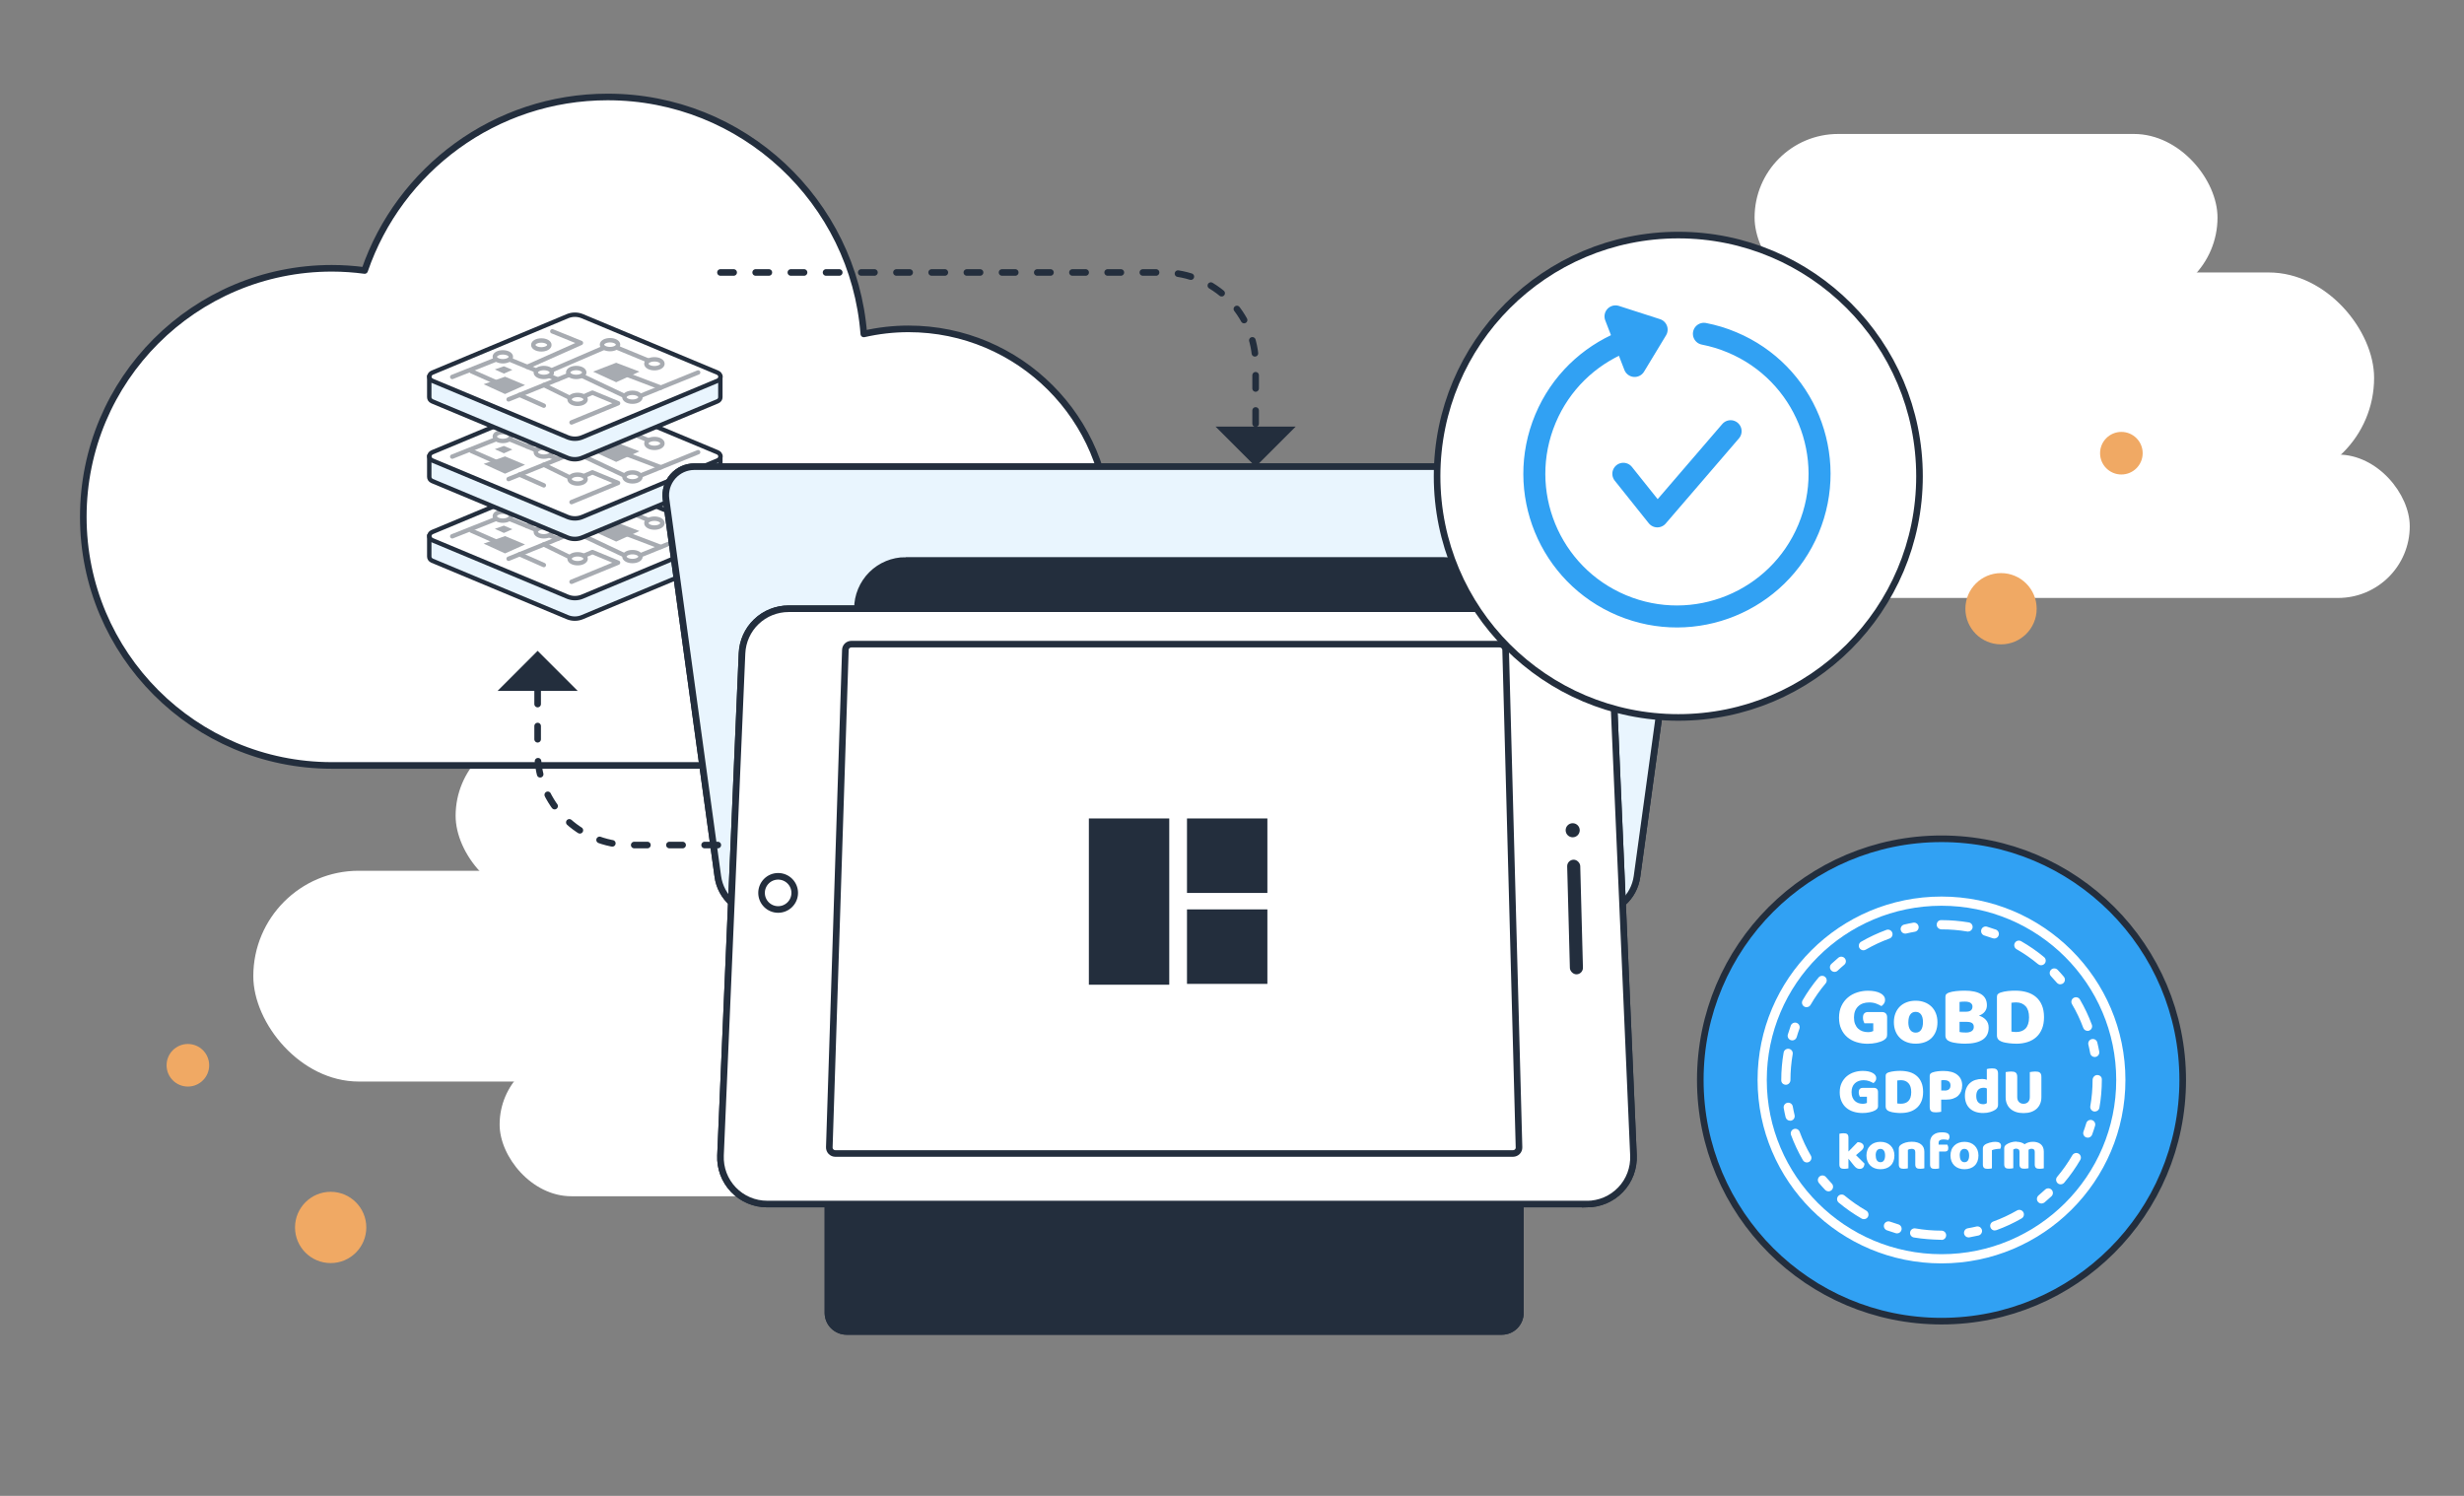<?xml version="1.0" encoding="UTF-8"?><svg id="Layer_1" xmlns="http://www.w3.org/2000/svg" viewBox="0 0 560 340"><rect x="0" y="0" width="560" height="340" fill="#808080" stroke="none"/><defs><style>.cls-1{fill:rgba(35,46,61,.6);}.cls-1,.cls-2,.cls-3,.cls-4,.cls-5,.cls-6,.cls-7,.cls-8,.cls-9,.cls-10{stroke-miterlimit:10;}.cls-1,.cls-2,.cls-3,.cls-4,.cls-6,.cls-7,.cls-8,.cls-9,.cls-11,.cls-10,.cls-12,.cls-13,.cls-14{stroke:#232e3d;}.cls-1,.cls-2,.cls-3,.cls-7,.cls-8,.cls-9,.cls-11,.cls-10,.cls-12,.cls-13,.cls-14{stroke-width:1.5px;}.cls-15,.cls-16,.cls-17,.cls-18,.cls-11,.cls-12,.cls-14{stroke-linecap:round;stroke-linejoin:round;}.cls-15,.cls-16,.cls-5{stroke:#a7abb1;}.cls-15,.cls-19,.cls-4,.cls-5,.cls-7,.cls-10,.cls-12{fill:#fff;}.cls-16,.cls-18,.cls-13,.cls-14{fill:none;}.cls-17,.cls-18{stroke:#31a1f3;stroke-width:5px;}.cls-17,.cls-11{fill:#31a1f3;}.cls-2{fill:rgba(255,255,255,.3);}.cls-2,.cls-3,.cls-20,.cls-10{fill-rule:evenodd;}.cls-3{fill:rgba(233,245,254,.3);}.cls-21{fill:#f0a964;}.cls-22{fill:#a7abb1;}.cls-23,.cls-20,.cls-9{fill:#232e3d;}.cls-6,.cls-8{fill:#e9f5fe;}.cls-14{stroke-dasharray:0 0 3 5;}</style></defs><g><rect class="cls-19" x="352.78" y="61.93" width="186.79" height="47.91" rx="23.95" ry="23.95"/><rect class="cls-19" x="408.76" y="103.32" width="138.91" height="32.59" rx="16.29" ry="16.29"/><rect class="cls-19" x="398.77" y="30.45" width="105.21" height="37.99" rx="19" ry="19"/></g><g><rect class="cls-19" x="57.57" y="197.92" width="186.79" height="47.91" rx="23.95" ry="23.95"/><rect class="cls-19" x="113.55" y="239.31" width="138.91" height="32.59" rx="16.29" ry="16.29"/><rect class="cls-19" x="103.55" y="166.44" width="105.21" height="37.99" rx="19" ry="19"/></g><circle class="cls-21" cx="454.78" cy="138.36" r="8.1"/><circle class="cls-21" cx="75.15" cy="278.99" r="8.1"/><circle class="cls-21" cx="482.13" cy="103.01" r="4.84"/><circle class="cls-21" cx="42.7" cy="242.13" r="4.84"/><path class="cls-12" d="M206.48,74.75c-3.5,0-6.89,.41-10.16,1.15-2.32-30.13-27.49-53.86-58.21-53.86-25.61,0-47.36,16.5-55.24,39.44-2.44-.32-4.92-.5-7.44-.5-31.21,0-56.5,25.3-56.5,56.5s25.3,56.5,56.5,56.5h126.52c34.64,0,50.11-32.14,50.11-53.65,0-25.17-20.41-45.58-45.58-45.58Z"/><g><g><g><path class="cls-6" d="M157.93,119.6l-25.61-6.86c-1.06-.44-2.28-.44-3.34,0l-25.61,6.86-5.81,2.25v4.66h0c0,.37,.22,.74,.66,.93l30.75,12.84c1.06,.44,2.28,.44,3.34,0l30.75-12.84c.44-.18,.66-.56,.66-.93h0v-4.66l-5.81-2.25Z"/><path class="cls-4" d="M163.08,122.78l-30.75,12.84c-1.06,.44-2.28,.44-3.34,0l-30.75-12.84c-.88-.37-.88-1.49,0-1.85l30.75-12.84c1.06-.44,2.28-.44,3.34,0l30.75,12.84c.88,.37,.88,1.49,0,1.85Z"/></g><polyline class="cls-16" points="115.59 127 130.66 120.89 143.59 127 158.67 120.89"/><polygon class="cls-22" points="134.8 120.7 140.04 118.68 145.33 120.7 140.04 123.1 134.8 120.7"/><polygon class="cls-22" points="109.92 123.56 114.78 121.85 119.33 123.75 114.78 125.79 109.92 123.56"/><polygon class="cls-22" points="112.46 120.2 114.52 119.47 116.45 120.28 114.52 121.14 112.46 120.2"/><polyline class="cls-16" points="123.6 123.75 130.66 127.2 134.64 125.48 140.47 127.89 129.89 132.24"/><ellipse class="cls-5" cx="131.27" cy="127" rx="1.83" ry="1.01"/><ellipse class="cls-5" cx="130.96" cy="120.89" rx="1.83" ry="1.01"/><ellipse class="cls-5" cx="143.74" cy="126.51" rx="1.83" ry="1.01"/><polyline class="cls-16" points="102.78 121.9 114.29 117.33 126.78 122.46"/><ellipse class="cls-5" cx="114.28" cy="117.33" rx="1.83" ry="1.01"/><polyline class="cls-15" points="119.82 119.6 132.03 114.16 125.53 111.54"/><polyline class="cls-16" points="123.6 121.16 138.74 114.63 148.55 118.68"/><ellipse class="cls-5" cx="123.6" cy="120.89" rx="1.83" ry="1.01"/><ellipse class="cls-5" cx="123.03" cy="114.63" rx="1.83" ry="1.01"/><ellipse class="cls-5" cx="138.64" cy="114.56" rx="1.83" ry="1.01"/><line class="cls-15" x1="123.6" y1="128.43" x2="118.08" y2="125.99"/><line class="cls-15" x1="112.68" y1="123.07" x2="107.16" y2="120.63"/><line class="cls-15" x1="150.19" y1="124.32" x2="141.12" y2="120.89"/><ellipse class="cls-5" cx="148.73" cy="118.9" rx="1.83" ry="1.01"/></g><g><g><path class="cls-6" d="M157.93,101.49l-25.61-6.86c-1.06-.44-2.28-.44-3.34,0l-25.61,6.86-5.81,2.25v4.66h0c0,.37,.22,.74,.66,.93l30.75,12.84c1.06,.44,2.28,.44,3.34,0l30.75-12.84c.44-.18,.66-.56,.66-.93h0v-4.66l-5.81-2.25Z"/><path class="cls-4" d="M163.08,104.66l-30.75,12.84c-1.06,.44-2.28,.44-3.34,0l-30.75-12.84c-.88-.37-.88-1.49,0-1.85l30.75-12.84c1.06-.44,2.28-.44,3.34,0l30.75,12.84c.88,.37,.88,1.49,0,1.85Z"/></g><polyline class="cls-16" points="115.59 108.89 130.66 102.78 143.59 108.89 158.67 102.78"/><polygon class="cls-22" points="134.8 102.58 140.04 100.56 145.33 102.58 140.04 104.99 134.8 102.58"/><polygon class="cls-22" points="109.92 105.44 114.78 103.74 119.33 105.64 114.78 107.67 109.92 105.44"/><polygon class="cls-22" points="112.46 102.09 114.52 101.36 116.45 102.17 114.52 103.03 112.46 102.09"/><polyline class="cls-16" points="123.6 105.64 130.66 109.09 134.64 107.36 140.47 109.77 129.89 114.13"/><ellipse class="cls-5" cx="131.27" cy="108.89" rx="1.83" ry="1.01"/><ellipse class="cls-5" cx="130.96" cy="102.78" rx="1.83" ry="1.01"/><ellipse class="cls-5" cx="143.74" cy="108.4" rx="1.83" ry="1.01"/><polyline class="cls-16" points="102.78 103.79 114.29 99.22 126.78 104.35"/><ellipse class="cls-5" cx="114.28" cy="99.22" rx="1.83" ry="1.01"/><polyline class="cls-15" points="119.82 101.49 132.03 96.05 125.53 93.43"/><polyline class="cls-16" points="123.6 103.04 138.74 96.51 148.55 100.56"/><ellipse class="cls-5" cx="123.6" cy="102.78" rx="1.83" ry="1.01"/><ellipse class="cls-5" cx="123.03" cy="96.51" rx="1.83" ry="1.01"/><ellipse class="cls-5" cx="138.64" cy="96.45" rx="1.83" ry="1.01"/><line class="cls-15" x1="123.6" y1="110.32" x2="118.08" y2="107.88"/><line class="cls-15" x1="112.68" y1="104.96" x2="107.16" y2="102.52"/><line class="cls-15" x1="150.19" y1="106.21" x2="141.12" y2="102.78"/><ellipse class="cls-5" cx="148.73" cy="100.79" rx="1.83" ry="1.01"/></g><g><g><path class="cls-6" d="M157.93,83.38l-25.61-6.86c-1.06-.44-2.28-.44-3.34,0l-25.61,6.86-5.81,2.25v4.66h0c0,.37,.22,.74,.66,.93l30.75,12.84c1.06,.44,2.28,.44,3.34,0l30.75-12.84c.44-.18,.66-.56,.66-.93h0v-4.66l-5.81-2.25Z"/><path class="cls-4" d="M163.08,86.55l-30.75,12.84c-1.06,.44-2.28,.44-3.34,0l-30.75-12.84c-.88-.37-.88-1.49,0-1.85l30.75-12.84c1.06-.44,2.28-.44,3.34,0l30.75,12.84c.88,.37,.88,1.49,0,1.85Z"/></g><polyline class="cls-16" points="115.59 90.78 130.66 84.66 143.59 90.78 158.67 84.66"/><polygon class="cls-22" points="134.8 84.47 140.04 82.45 145.33 84.47 140.04 86.88 134.8 84.47"/><polygon class="cls-22" points="109.92 87.33 114.78 85.62 119.33 87.52 114.78 89.56 109.92 87.33"/><polygon class="cls-22" points="112.46 83.97 114.52 83.25 116.45 84.06 114.52 84.92 112.46 83.97"/><polyline class="cls-16" points="123.6 87.52 130.66 90.98 134.64 89.25 140.47 91.66 129.89 96.02"/><ellipse class="cls-5" cx="131.27" cy="90.78" rx="1.83" ry="1.01"/><ellipse class="cls-5" cx="130.96" cy="84.66" rx="1.83" ry="1.01"/><ellipse class="cls-5" cx="143.74" cy="90.29" rx="1.83" ry="1.01"/><polyline class="cls-16" points="102.78 85.68 114.29 81.1 126.78 86.24"/><ellipse class="cls-5" cx="114.28" cy="81.1" rx="1.83" ry="1.01"/><polyline class="cls-15" points="119.82 83.38 132.03 77.94 125.53 75.31"/><polyline class="cls-16" points="123.6 84.93 138.74 78.4 148.55 82.45"/><ellipse class="cls-5" cx="123.6" cy="84.66" rx="1.83" ry="1.01"/><ellipse class="cls-5" cx="123.03" cy="78.4" rx="1.83" ry="1.01"/><ellipse class="cls-5" cx="138.64" cy="78.34" rx="1.83" ry="1.01"/><line class="cls-15" x1="123.6" y1="92.21" x2="118.08" y2="89.76"/><line class="cls-15" x1="112.68" y1="86.85" x2="107.16" y2="84.4"/><line class="cls-15" x1="150.19" y1="88.1" x2="141.12" y2="84.66"/><ellipse class="cls-5" cx="148.73" cy="82.68" rx="1.83" ry="1.01"/></g></g><g><g><path class="cls-1" d="M188.17,273.67h157.38v24.72c0,1.12-.45,2.2-1.24,3s-1.87,1.24-3,1.24H192.41c-1.12,0-2.2-.45-3-1.24s-1.24-1.87-1.24-3v-24.72Z"/><path class="cls-9" d="M188.17,273.67h157.38v24.72c0,1.12-.45,2.2-1.24,3s-1.87,1.24-3,1.24H192.41c-1.12,0-2.2-.45-3-1.24s-1.24-1.87-1.24-3v-24.72Z"/></g><g><path class="cls-3" d="M166.39,205.25c-1.78-1.56-2.94-3.71-3.25-6.05l-11.77-85.74c-.13-.92-.05-1.86,.21-2.75,.27-.89,.72-1.71,1.33-2.41,.61-.7,1.36-1.26,2.21-1.65,.85-.38,1.76-.58,2.69-.58h219.57c.93,0,1.85,.2,2.69,.58,.85,.38,1.6,.95,2.21,1.65,.61,.7,1.07,1.52,1.33,2.41,.27,.89,.34,1.83,.21,2.75l-11.77,85.74c-.32,2.34-1.47,4.5-3.26,6.05"/><path class="cls-8" d="M166.39,205.25c-1.78-1.56-2.94-3.71-3.25-6.05l-11.77-85.74c-.13-.92-.05-1.86,.21-2.75,.27-.89,.72-1.71,1.33-2.41,.61-.7,1.36-1.26,2.21-1.65,.85-.38,1.76-.58,2.69-.58h219.57c.93,0,1.85,.2,2.69,.58,.85,.38,1.6,.95,2.21,1.65,.61,.7,1.07,1.52,1.33,2.41,.27,.89,.34,1.83,.21,2.75l-11.77,85.74c-.32,2.34-1.47,4.5-3.26,6.05"/></g><path class="cls-9" d="M205.84,127.39h122.35c2.91,0,5.7,1.16,7.76,3.21,2.06,2.06,3.21,4.85,3.21,7.76H194.87c0-2.91,1.16-5.7,3.21-7.76,2.06-2.06,4.85-3.21,7.76-3.21Z"/><g><path class="cls-2" d="M360.68,273.67H174.34c-1.43,0-2.85-.29-4.16-.85-1.32-.56-2.5-1.38-3.49-2.41-.99-1.03-1.76-2.25-2.27-3.59-.5-1.34-.73-2.76-.67-4.19l4.89-114.13c.12-2.73,1.28-5.31,3.26-7.2,1.97-1.89,4.6-2.94,7.34-2.94h176.47c2.73,0,5.36,1.05,7.33,2.94,1.97,1.89,3.14,4.47,3.26,7.2l4.94,114.13c.06,1.43-.17,2.85-.67,4.19-.5,1.34-1.27,2.56-2.26,3.59-.99,1.03-2.17,1.86-3.49,2.42-1.31,.56-2.73,.85-4.15,.86Z"/><path class="cls-7" d="M360.68,273.67H174.34c-1.43,0-2.85-.29-4.16-.85-1.32-.56-2.5-1.38-3.49-2.41-.99-1.03-1.76-2.25-2.27-3.59-.5-1.34-.73-2.76-.67-4.19l4.89-114.13c.12-2.73,1.28-5.31,3.26-7.2,1.97-1.89,4.6-2.94,7.34-2.94h176.47c2.73,0,5.36,1.05,7.33,2.94,1.97,1.89,3.14,4.47,3.26,7.2l4.94,114.13c.06,1.43-.17,2.85-.67,4.19-.5,1.34-1.27,2.56-2.26,3.59-.99,1.03-2.17,1.86-3.49,2.42-1.31,.56-2.73,.85-4.15,.86Z"/></g><path class="cls-10" d="M340.84,146.41H193.49c-.35,0-.69,.14-.95,.38-.25,.25-.4,.58-.41,.93l-3.65,113.05c0,.18,.02,.36,.09,.53,.07,.17,.16,.33,.29,.46,.13,.13,.28,.24,.45,.31,.17,.07,.35,.11,.53,.11h154.03c.18,0,.36-.04,.53-.11,.17-.07,.32-.17,.45-.3s.23-.29,.29-.45,.1-.35,.09-.53l-3.04-113.08c-.02-.35-.17-.68-.42-.92-.25-.24-.59-.38-.94-.38Z"/><circle class="cls-13" cx="176.85" cy="202.95" r="3.77"/><path class="cls-20" d="M247.47,223.82h18.27v-37.79h-18.27v37.79Z"/><path class="cls-20" d="M269.77,202.96h18.27v-16.93h-18.27v16.93Z"/><path class="cls-20" d="M269.77,223.63h18.27v-16.93h-18.27v16.93Z"/><circle class="cls-23" cx="357.43" cy="188.71" r="1.6"/><rect class="cls-23" x="356.47" y="195.42" width="2.97" height="26.06" rx="1.48" ry="1.48" transform="translate(-5.39 9.55) rotate(-1.52)"/></g><circle class="cls-12" cx="381.43" cy="108.25" r="54.82"/><circle class="cls-11" cx="441.25" cy="245.47" r="54.82"/><g><path class="cls-18" d="M387.25,75.87c2.16,.42,4.31,1.06,6.41,1.95,16.5,6.92,24.27,25.91,17.35,42.42-6.92,16.5-25.91,24.27-42.42,17.35-16.5-6.92-24.27-25.91-17.35-42.42,3.44-8.2,9.86-14.24,17.48-17.4"/><polyline class="cls-18" points="368.94 107.69 376.67 117.37 393.32 98.01"/><polygon class="cls-17" points="371.51 83.18 376.51 74.92 367.16 71.91 371.51 83.18"/></g><g id="Layer_1-2"><g><path class="cls-19" d="M441.28,281.8s-.1,0-.13,0c-2.02-.05-4.13-.18-6.18-.53-.57-.1-.95-.64-.85-1.21,.1-.57,.64-.95,1.21-.85,1.94,.34,3.93,.51,5.92,.51,.58,0,1.06,.47,1.06,1.05s-.45,1.05-1.03,1.05Zm6.13-.54c-.5,0-.94-.36-1.03-.87-.1-.57,.28-1.11,.85-1.21,.66-.11,1.31-.25,1.95-.4,.56-.13,1.12,.22,1.26,.78,.13,.56-.22,1.12-.78,1.26-.68,.16-1.37,.3-2.07,.42-.06,.01-.12,.02-.18,.02Zm-16.26-.92c-.1,0-.2-.01-.3-.04-.68-.2-1.35-.42-2.01-.66-.54-.2-.82-.8-.63-1.34,.2-.54,.8-.82,1.34-.63,.62,.22,1.25,.43,1.89,.62,.55,.16,.87,.74,.71,1.3-.13,.45-.55,.75-1,.75Zm22.21-.66c-.43,0-.83-.26-.98-.69-.2-.54,.08-1.14,.62-1.34,1.87-.68,3.69-1.53,5.41-2.52,.5-.29,1.14-.12,1.43,.38,.29,.5,.12,1.14-.38,1.43-1.83,1.06-3.76,1.95-5.74,2.67-.12,.04-.24,.06-.36,.06Zm-29.75-2.57c-.18,0-.36-.04-.52-.14-1.83-1.05-3.58-2.27-5.2-3.62-.44-.37-.5-1.03-.13-1.47,.37-.44,1.03-.5,1.47-.13,1.53,1.27,3.18,2.42,4.9,3.41,.5,.29,.67,.93,.39,1.43-.19,.34-.55,.52-.91,.52Zm40.37-3.56c-.3,0-.6-.13-.8-.37-.37-.44-.31-1.1,.13-1.47,.51-.43,1.01-.87,1.49-1.32,.42-.4,1.08-.38,1.48,.04,.4,.42,.38,1.08-.04,1.48-.51,.48-1.04,.95-1.58,1.4-.2,.16-.43,.24-.67,.24Zm-48.41-2.77c-.28,0-.55-.11-.76-.32-.49-.51-.96-1.04-1.41-1.57-.37-.44-.32-1.1,.12-1.47,.44-.37,1.1-.32,1.47,.12,.43,.51,.87,1,1.33,1.48,.4,.42,.38,1.08-.04,1.48-.2,.19-.46,.29-.72,.29Zm52.77-1.58c-.24,0-.48-.08-.67-.25-.44-.37-.5-1.03-.13-1.47,1.28-1.52,2.44-3.17,3.44-4.89,.29-.5,.93-.67,1.43-.38,.5,.29,.67,.93,.38,1.43-1.06,1.82-2.29,3.57-3.65,5.18-.21,.24-.5,.37-.8,.37Zm-57.69-4.98c-.36,0-.71-.19-.9-.52-1.06-1.83-1.97-3.75-2.7-5.73-.2-.54,.08-1.14,.62-1.34,.54-.2,1.14,.08,1.34,.62,.68,1.86,1.54,3.68,2.54,5.4,.29,.5,.12,1.14-.38,1.43-.17,.1-.35,.14-.53,.14Zm63.85-5.63c-.12,0-.24-.02-.36-.06-.54-.2-.82-.8-.62-1.34,.23-.62,.44-1.26,.63-1.9,.17-.55,.74-.87,1.3-.7,.55,.17,.87,.75,.7,1.3-.2,.68-.43,1.35-.67,2.01-.15,.42-.56,.69-.98,.69Zm-67.66-3.86c-.47,0-.9-.32-1.02-.8-.16-.68-.31-1.37-.43-2.07-.1-.57,.28-1.11,.85-1.21,.58-.1,1.11,.28,1.21,.85,.12,.66,.25,1.31,.41,1.95,.13,.56-.21,1.13-.77,1.26-.08,.02-.16,.03-.24,.03Zm69.26-2.08c-.06,0-.12,0-.18-.02-.57-.1-.95-.64-.85-1.21,.34-1.95,.52-3.95,.52-5.95,0-.58,.47-1.12,1.05-1.12s1.05,.39,1.05,.97v.15c0,2.12-.18,4.24-.55,6.31-.09,.51-.53,.86-1.03,.86Zm-70.22-6.09c-.58,0-1.05-.43-1.05-1.01v-.07c0-2.09,.18-4.19,.54-6.24,.1-.57,.65-.95,1.21-.85,.57,.1,.95,.64,.85,1.21-.33,1.93-.51,3.91-.51,5.88,0,.58-.47,1.08-1.04,1.08Zm70.19-6.31c-.5,0-.94-.35-1.03-.86-.12-.66-.25-1.31-.41-1.95-.14-.56,.21-1.13,.77-1.26,.56-.14,1.13,.21,1.26,.77,.17,.68,.31,1.37,.44,2.07,.1,.57-.28,1.11-.84,1.21-.06,.01-.12,.02-.19,.02Zm-68.74-3.78c-.1,0-.2-.01-.3-.04-.55-.17-.87-.75-.7-1.3,.2-.68,.42-1.35,.66-2.01,.2-.54,.8-.82,1.34-.63,.54,.2,.82,.8,.63,1.34-.23,.62-.43,1.26-.62,1.9-.14,.45-.55,.75-1,.75Zm67.12-2.16c-.42,0-.82-.26-.98-.68-.69-1.86-1.55-3.68-2.56-5.39-.29-.5-.13-1.14,.37-1.43,.5-.29,1.14-.13,1.43,.37,1.07,1.82,1.98,3.75,2.71,5.73,.2,.54-.08,1.14-.62,1.34-.12,.05-.24,.07-.36,.07Zm-63.87-5.38c-.18,0-.36-.04-.52-.14-.5-.29-.67-.93-.38-1.43,1.05-1.82,2.28-3.57,3.64-5.19,.37-.44,1.03-.5,1.47-.13,.44,.37,.5,1.03,.13,1.47-1.28,1.53-2.44,3.17-3.43,4.89-.19,.34-.54,.52-.91,.52Zm57.68-5.2c-.3,0-.59-.13-.8-.37-.43-.51-.87-1-1.33-1.48-.4-.42-.38-1.08,.03-1.48,.42-.4,1.08-.38,1.48,.03,.49,.51,.96,1.03,1.41,1.57,.37,.44,.32,1.1-.12,1.47-.2,.17-.44,.25-.68,.25Zm-51.32-2.83c-.28,0-.56-.11-.76-.33-.4-.42-.38-1.08,.04-1.48,.51-.48,1.04-.95,1.58-1.4,.44-.37,1.1-.31,1.47,.13,.37,.44,.32,1.1-.13,1.47-.51,.43-1.01,.87-1.49,1.33-.2,.19-.46,.28-.72,.28Zm46.95-1.5c-.23,0-.47-.08-.67-.24-1.53-1.27-3.18-2.42-4.91-3.41-.5-.29-.68-.92-.39-1.43s.92-.68,1.43-.39c1.83,1.05,3.59,2.26,5.21,3.61,.44,.37,.51,1.03,.14,1.47-.21,.25-.51,.38-.81,.38Zm-40.38-3.4c-.36,0-.71-.19-.91-.52-.29-.5-.12-1.14,.38-1.43,1.83-1.06,3.76-1.96,5.74-2.69,.54-.2,1.14,.08,1.34,.62,.2,.54-.08,1.14-.62,1.34-1.87,.68-3.68,1.53-5.41,2.53-.17,.1-.35,.14-.52,.14Zm29.73-2.68c-.12,0-.24-.02-.35-.06-.62-.22-1.25-.43-1.89-.62-.55-.16-.87-.74-.71-1.3,.16-.55,.74-.88,1.3-.71,.68,.2,1.35,.42,2.01,.66,.54,.2,.82,.8,.63,1.34-.15,.43-.56,.69-.98,.69Zm-20.23-1.11c-.47,0-.9-.32-1.02-.8-.13-.56,.21-1.13,.77-1.26,.68-.16,1.38-.31,2.07-.43,.56-.1,1.11,.28,1.21,.85s-.28,1.11-.85,1.21c-.66,.11-1.31,.25-1.95,.4-.08,.02-.16,.03-.24,.03Zm14.28-.46c-.06,0-.12,0-.18-.02-1.92-.33-3.89-.49-5.85-.49-.58,0-1.1-.47-1.1-1.05s.41-1.05,.99-1.05h.11c2.08,0,4.16,.18,6.2,.52,.57,.1,.95,.64,.85,1.21-.09,.51-.53,.87-1.03,.87Z"/><path class="cls-19" d="M441.25,205.87c21.9,0,39.71,17.76,39.71,39.6s-17.81,39.6-39.71,39.6-39.71-17.76-39.71-39.6,17.81-39.6,39.71-39.6m0-2.09c-23.09,0-41.8,18.66-41.8,41.69s18.72,41.69,41.8,41.69,41.8-18.66,41.8-41.69-18.72-41.69-41.8-41.69h0Z"/><g><g><path class="cls-19" d="M428.9,235.06c0,.39-.07,.68-.21,.87-.14,.19-.36,.37-.66,.55-.18,.1-.4,.2-.66,.29-.26,.09-.55,.18-.87,.25-.31,.07-.65,.12-.99,.16s-.69,.06-1.03,.06c-.91,0-1.76-.12-2.55-.37-.79-.24-1.48-.62-2.07-1.11-.59-.5-1.05-1.11-1.39-1.86-.34-.74-.51-1.6-.51-2.58,0-1.03,.19-1.93,.56-2.7,.37-.77,.86-1.4,1.47-1.91,.61-.51,1.31-.89,2.1-1.14,.79-.25,1.6-.38,2.43-.38,1.2,0,2.15,.19,2.85,.57s1.05,.88,1.05,1.5c0,.33-.08,.61-.25,.85-.16,.24-.35,.43-.57,.57-.32-.19-.71-.37-1.18-.56-.47-.18-1.01-.27-1.6-.27-1.06,0-1.9,.3-2.52,.9s-.94,1.44-.94,2.51c0,.58,.08,1.08,.25,1.5,.17,.42,.4,.77,.69,1.04,.29,.27,.62,.47,1,.6s.78,.2,1.21,.2c.28,0,.52-.02,.74-.08,.21-.05,.38-.11,.49-.17v-1.77h-2.02c-.08-.14-.15-.32-.22-.55-.07-.23-.1-.47-.1-.72,0-.45,.1-.78,.31-.98,.21-.2,.48-.3,.8-.3h3.19c.38,0,.67,.1,.88,.31s.31,.5,.31,.88v3.85h0Z"/><path class="cls-19" d="M440.33,232.34c0,.78-.12,1.47-.36,2.08-.24,.61-.58,1.12-1.01,1.54-.43,.41-.95,.73-1.56,.94-.6,.21-1.28,.32-2.02,.32s-1.42-.11-2.02-.34c-.61-.23-1.12-.55-1.56-.97-.43-.42-.77-.93-1.01-1.54-.24-.6-.36-1.28-.36-2.04s.12-1.41,.36-2.02,.58-1.12,1.01-1.54c.43-.42,.95-.74,1.56-.97,.61-.23,1.28-.34,2.02-.34s1.42,.12,2.02,.35c.61,.23,1.12,.56,1.56,.98,.43,.42,.77,.93,1.01,1.54,.24,.6,.36,1.27,.36,2Zm-6.62,0c0,.77,.15,1.35,.44,1.76,.3,.41,.71,.61,1.24,.61s.94-.21,1.22-.62c.28-.41,.43-1,.43-1.75s-.14-1.34-.43-1.74c-.29-.41-.7-.61-1.23-.61s-.94,.2-1.23,.61c-.29,.41-.43,.99-.43,1.74Z"/><path class="cls-19" d="M446.59,237.22c-.21,0-.47,0-.76-.02-.29-.01-.59-.04-.9-.08-.31-.04-.61-.08-.92-.14-.3-.06-.58-.14-.83-.24-.69-.26-1.04-.72-1.04-1.38v-8.8c0-.26,.07-.47,.22-.61,.14-.14,.34-.26,.6-.35,.43-.15,.96-.26,1.61-.33,.64-.07,1.3-.1,1.98-.1,1.61,0,2.85,.27,3.72,.81,.87,.54,1.3,1.38,1.3,2.51,0,.57-.16,1.05-.49,1.46-.33,.41-.77,.71-1.32,.9,.63,.18,1.16,.5,1.58,.96,.42,.47,.63,1.05,.63,1.75,0,1.24-.46,2.16-1.39,2.76-.93,.6-2.26,.9-4,.9Zm-1.23-7.26h1.38c.54,0,.94-.1,1.18-.3,.25-.2,.37-.5,.37-.89,0-.34-.14-.61-.43-.81-.28-.2-.71-.3-1.28-.3-.19,0-.41,0-.65,.02-.25,.01-.44,.03-.58,.06v2.22Zm0,4.6c.18,.05,.4,.08,.68,.1,.28,.02,.54,.03,.79,.03,.5,0,.92-.1,1.26-.31,.33-.21,.5-.53,.5-.97,0-.41-.14-.71-.42-.89-.28-.18-.7-.26-1.27-.26h-1.55v2.3Z"/><path class="cls-19" d="M458.2,237.22c-.21,0-.46,0-.74-.02-.28-.01-.56-.04-.86-.08-.3-.04-.59-.08-.89-.14-.3-.06-.57-.14-.82-.24-.69-.26-1.04-.72-1.04-1.38v-8.8c0-.26,.07-.47,.22-.61,.14-.14,.34-.26,.6-.35,.54-.18,1.12-.29,1.72-.35,.61-.06,1.15-.08,1.63-.08,.98,0,1.87,.12,2.67,.36,.8,.24,1.49,.61,2.06,1.1,.57,.5,1.02,1.12,1.33,1.88,.31,.75,.47,1.65,.47,2.68s-.15,1.88-.45,2.63c-.3,.75-.73,1.38-1.29,1.89-.56,.51-1.23,.89-2.01,1.14-.78,.25-1.64,.38-2.59,.38Zm-1.06-2.75c.14,.03,.31,.05,.51,.07,.2,.02,.39,.03,.57,.03,.43,0,.82-.06,1.18-.19,.36-.13,.67-.32,.93-.58,.26-.26,.46-.61,.6-1.03,.14-.42,.22-.93,.22-1.52,0-1.13-.26-1.98-.79-2.55-.53-.57-1.24-.86-2.12-.86-.18,0-.36,0-.54,.02-.18,.01-.37,.03-.56,.06v6.56h0Z"/></g><g><path class="cls-19" d="M426.84,251.27c0,.31-.06,.54-.17,.69-.11,.15-.29,.29-.53,.43-.14,.08-.32,.16-.53,.23-.21,.07-.44,.14-.69,.19-.25,.05-.51,.1-.79,.13-.28,.03-.55,.04-.82,.04-.72,0-1.4-.1-2.03-.29s-1.18-.49-1.65-.88c-.47-.39-.83-.89-1.1-1.48-.27-.59-.41-1.27-.41-2.05,0-.82,.15-1.53,.44-2.14,.3-.61,.69-1.12,1.17-1.52,.49-.4,1.04-.71,1.67-.91,.63-.2,1.27-.3,1.93-.3,.95,0,1.71,.15,2.26,.46,.56,.3,.83,.7,.83,1.19,0,.26-.07,.48-.2,.67-.13,.19-.28,.34-.45,.45-.25-.15-.56-.3-.94-.44s-.8-.22-1.27-.22c-.84,0-1.51,.24-2.01,.72-.5,.48-.74,1.14-.74,1.99,0,.46,.07,.86,.2,1.19,.14,.33,.32,.61,.55,.82,.23,.21,.5,.37,.8,.48,.3,.1,.62,.16,.96,.16,.22,0,.42-.02,.59-.06,.17-.04,.3-.08,.39-.13v-1.41h-1.61c-.06-.11-.12-.25-.17-.43-.06-.18-.08-.37-.08-.57,0-.36,.08-.62,.25-.78,.17-.16,.38-.24,.64-.24h2.54c.3,0,.53,.08,.7,.25,.17,.16,.25,.4,.25,.7v3.06h0Z"/><path class="cls-19" d="M432.02,252.99c-.17,0-.37,0-.59-.02-.22,0-.45-.03-.68-.06-.24-.03-.47-.07-.71-.11-.24-.05-.45-.11-.65-.19-.55-.21-.83-.57-.83-1.09v-7c0-.21,.06-.37,.17-.49,.11-.11,.27-.21,.47-.28,.43-.14,.89-.23,1.37-.28,.48-.05,.91-.07,1.29-.07,.78,0,1.49,.1,2.13,.28,.64,.19,1.18,.48,1.64,.88,.46,.39,.81,.89,1.06,1.49,.25,.6,.38,1.31,.38,2.13s-.12,1.5-.36,2.09c-.24,.59-.58,1.09-1.03,1.5-.45,.4-.98,.71-1.6,.91-.62,.2-1.31,.3-2.06,.3Zm-.84-2.19c.11,.02,.25,.04,.41,.05,.16,.01,.31,.02,.45,.02,.34,0,.65-.05,.94-.15,.29-.1,.53-.25,.74-.46,.21-.21,.37-.48,.48-.82,.11-.33,.17-.74,.17-1.21,0-.9-.21-1.58-.63-2.03-.42-.45-.98-.68-1.68-.68-.14,0-.28,0-.43,.02-.15,.01-.29,.03-.44,.05v5.21h0Z"/><path class="cls-19" d="M441.2,252.69c-.11,.03-.28,.06-.52,.09-.24,.03-.47,.05-.7,.05s-.43-.02-.61-.05c-.18-.03-.32-.1-.44-.19-.12-.09-.21-.21-.27-.37-.06-.16-.09-.37-.09-.63v-7.06c0-.21,.06-.37,.17-.49,.11-.11,.27-.21,.47-.28,.34-.12,.73-.21,1.16-.26,.44-.05,.87-.08,1.31-.08,1.38,0,2.44,.29,3.17,.88,.73,.59,1.1,1.39,1.1,2.4,0,.49-.08,.93-.23,1.33-.16,.39-.39,.73-.69,1.02-.31,.28-.69,.5-1.16,.66-.47,.16-1,.23-1.62,.23h-1.07v2.76Zm.78-4.81c.42,0,.74-.1,.97-.29,.23-.19,.34-.49,.34-.89s-.12-.67-.35-.88c-.24-.2-.58-.31-1.03-.31-.16,0-.29,0-.4,0-.11,0-.21,.02-.32,.04v2.32h.8Z"/><path class="cls-19" d="M446.57,249.11c0-.66,.1-1.23,.3-1.72,.2-.48,.48-.89,.83-1.21,.36-.32,.77-.56,1.25-.71,.48-.15,.99-.23,1.54-.23,.2,0,.4,.02,.59,.05,.19,.04,.35,.08,.47,.13v-2.43c.1-.03,.26-.06,.48-.1,.22-.03,.45-.05,.68-.05s.42,.01,.59,.04,.32,.09,.44,.18c.12,.09,.21,.21,.27,.37,.06,.15,.09,.36,.09,.61v7.1c0,.47-.22,.84-.66,1.12-.29,.19-.67,.36-1.13,.5-.46,.14-.99,.22-1.59,.22-.65,0-1.23-.09-1.75-.27-.52-.18-.95-.44-1.31-.78-.36-.34-.63-.75-.81-1.22-.18-.47-.28-1.01-.28-1.61Zm4.27-1.87c-.54,0-.96,.15-1.25,.46-.29,.31-.44,.78-.44,1.41s.14,1.09,.41,1.4c.27,.31,.66,.47,1.17,.47,.18,0,.34-.03,.49-.08,.15-.05,.26-.12,.34-.19v-3.3c-.2-.12-.44-.18-.72-.18Z"/><path class="cls-19" d="M463.95,249.4c0,.54-.09,1.03-.28,1.48-.19,.44-.45,.82-.8,1.14-.35,.31-.78,.56-1.28,.73-.5,.17-1.07,.25-1.7,.25s-1.2-.08-1.7-.25-.93-.41-1.28-.73c-.35-.31-.62-.69-.8-1.14-.19-.44-.28-.94-.28-1.48v-5.72c.11-.02,.29-.05,.53-.08,.24-.03,.47-.05,.69-.05s.43,.02,.61,.05,.32,.1,.44,.19c.12,.09,.21,.22,.27,.37,.06,.16,.09,.37,.09,.63v4.57c0,.48,.13,.85,.4,1.12,.27,.27,.61,.4,1.03,.4s.78-.14,1.04-.4c.26-.27,.39-.64,.39-1.12v-5.68c.11-.02,.29-.05,.53-.08s.47-.05,.69-.05,.43,.02,.61,.05c.17,.03,.32,.1,.44,.19,.12,.09,.21,.22,.27,.37,.06,.16,.09,.37,.09,.63v4.61h0Z"/></g><g><path class="cls-19" d="M423.76,264.51c-.04,.38-.15,.67-.33,.87-.18,.2-.45,.3-.79,.3-.26,0-.49-.06-.69-.19-.2-.12-.42-.34-.65-.63l-1.2-1.5v2.2c-.09,.02-.22,.04-.39,.07-.17,.03-.35,.04-.53,.04s-.34-.01-.48-.04c-.14-.02-.26-.07-.36-.15s-.17-.17-.22-.3c-.05-.12-.08-.29-.08-.49v-6.99c.09-.02,.22-.05,.39-.08,.17-.03,.35-.04,.53-.04s.34,.01,.48,.04c.14,.02,.26,.07,.36,.14s.17,.17,.22,.3c.05,.12,.08,.29,.08,.49v3.19l2.08-2.13c.42,0,.76,.09,1.01,.28,.25,.19,.38,.42,.38,.7,0,.12-.02,.23-.06,.33-.04,.1-.1,.2-.19,.31-.08,.1-.19,.22-.33,.33-.13,.12-.29,.25-.47,.4l-.7,.6,1.94,1.93Z"/><path class="cls-19" d="M430.55,262.64c0,.5-.08,.94-.23,1.33-.15,.39-.37,.72-.65,.98-.28,.27-.61,.47-1,.6-.39,.14-.82,.21-1.3,.21s-.91-.07-1.3-.22c-.39-.14-.72-.35-1-.62-.28-.27-.49-.6-.65-.98-.15-.39-.23-.82-.23-1.3s.08-.91,.23-1.29c.15-.39,.37-.71,.65-.98,.28-.27,.61-.48,1-.62,.39-.15,.82-.22,1.3-.22s.91,.07,1.3,.22c.39,.15,.72,.36,1,.63s.49,.6,.65,.98c.15,.39,.23,.81,.23,1.28Zm-4.24,0c0,.49,.09,.87,.28,1.13,.19,.26,.45,.39,.79,.39s.6-.13,.78-.4c.18-.27,.27-.64,.27-1.12s-.09-.86-.28-1.12c-.19-.26-.45-.39-.79-.39s-.6,.13-.79,.39c-.19,.26-.28,.63-.28,1.12Z"/><path class="cls-19" d="M435.29,261.85c0-.25-.07-.43-.21-.55-.14-.12-.33-.18-.58-.18-.16,0-.32,.02-.48,.06-.16,.04-.29,.1-.41,.18v4.19c-.08,.02-.21,.05-.38,.07-.17,.02-.35,.04-.54,.04s-.34-.01-.48-.04c-.14-.02-.26-.07-.36-.15-.1-.07-.17-.17-.22-.3-.05-.12-.08-.29-.08-.49v-3.62c0-.22,.05-.39,.14-.53,.09-.14,.22-.26,.38-.37,.27-.19,.62-.35,1.04-.47,.42-.12,.88-.18,1.39-.18,.91,0,1.61,.2,2.11,.6s.74,.95,.74,1.66v3.78c-.08,.02-.21,.05-.38,.07-.17,.02-.35,.04-.54,.04s-.34-.01-.48-.04c-.14-.02-.26-.07-.36-.15-.1-.07-.17-.17-.22-.3-.05-.12-.08-.29-.08-.49v-2.85Z"/><path class="cls-19" d="M438.64,259.7c0-.41,.07-.76,.21-1.06,.14-.29,.33-.54,.58-.72,.24-.19,.53-.33,.85-.42,.33-.09,.68-.13,1.05-.13,.6,0,1.04,.08,1.32,.24,.28,.16,.42,.42,.42,.8,0,.16-.03,.31-.1,.43-.07,.13-.14,.23-.22,.29-.15-.04-.31-.07-.48-.1-.17-.03-.36-.04-.58-.04-.35,0-.62,.06-.81,.18-.19,.12-.29,.32-.29,.61v.39h1.99c.05,.09,.09,.2,.14,.33,.04,.13,.07,.28,.07,.44,0,.28-.06,.49-.19,.61-.13,.12-.29,.19-.5,.19h-1.39v3.83c-.08,.02-.21,.05-.38,.07-.17,.02-.35,.04-.54,.04s-.34-.01-.48-.04c-.14-.02-.26-.07-.36-.15-.1-.07-.17-.17-.22-.3-.05-.12-.08-.29-.08-.49v-5h0Z"/><path class="cls-19" d="M449.65,262.64c0,.5-.08,.94-.23,1.33-.15,.39-.37,.72-.65,.98-.28,.27-.61,.47-1,.6-.39,.14-.82,.21-1.3,.21s-.91-.07-1.3-.22c-.39-.14-.72-.35-1-.62-.28-.27-.49-.6-.65-.98-.15-.39-.23-.82-.23-1.3s.08-.91,.23-1.29c.15-.39,.37-.71,.65-.98,.28-.27,.61-.48,1-.62,.39-.15,.82-.22,1.3-.22s.91,.07,1.3,.22c.39,.15,.72,.36,1,.63,.28,.27,.49,.6,.65,.98,.15,.39,.23,.81,.23,1.28Zm-4.24,0c0,.49,.1,.87,.28,1.13,.19,.26,.45,.39,.79,.39s.6-.13,.78-.4c.18-.27,.27-.64,.27-1.12s-.09-.86-.28-1.12c-.19-.26-.45-.39-.79-.39s-.6,.13-.79,.39c-.19,.26-.28,.63-.28,1.12Z"/><path class="cls-19" d="M452.71,265.56c-.08,.02-.21,.05-.38,.07-.17,.02-.35,.04-.54,.04s-.34-.01-.48-.04c-.14-.02-.26-.07-.36-.15-.1-.07-.17-.17-.22-.3-.05-.12-.08-.29-.08-.49v-3.62c0-.18,.03-.34,.1-.48,.07-.13,.17-.25,.3-.36,.13-.1,.29-.2,.48-.28,.19-.08,.39-.16,.61-.22,.22-.06,.44-.11,.68-.15,.23-.04,.47-.05,.7-.05,.39,0,.69,.07,.92,.22,.23,.15,.34,.39,.34,.73,0,.11-.02,.22-.05,.33s-.07,.21-.12,.3c-.17,0-.34,0-.52,.02-.18,.02-.35,.04-.52,.07s-.33,.07-.48,.1c-.15,.04-.28,.08-.38,.13v4.12Z"/><path class="cls-19" d="M458.33,259.52c.33,0,.66,.05,.97,.14,.32,.09,.6,.23,.83,.42,.24-.16,.51-.29,.82-.4s.67-.16,1.1-.16c.31,0,.61,.04,.9,.12,.29,.08,.56,.21,.79,.38,.23,.17,.41,.4,.55,.69,.14,.29,.21,.63,.21,1.04v3.8c-.08,.02-.21,.05-.38,.07-.17,.02-.35,.04-.54,.04s-.34-.01-.48-.04c-.14-.02-.26-.07-.36-.15-.1-.07-.17-.17-.22-.3-.05-.12-.08-.29-.08-.49v-2.89c0-.24-.07-.42-.21-.53-.14-.11-.32-.16-.56-.16-.11,0-.23,.03-.36,.08-.13,.05-.23,.11-.29,.16,0,.03,.01,.06,.01,.09v4.1c-.09,.02-.22,.05-.39,.07-.17,.02-.35,.04-.53,.04s-.34-.01-.48-.04c-.14-.02-.26-.07-.36-.15s-.17-.17-.22-.3c-.05-.12-.08-.29-.08-.49v-2.89c0-.24-.07-.42-.22-.53-.15-.11-.33-.16-.54-.16-.15,0-.27,.02-.38,.07-.1,.04-.19,.09-.27,.13v4.24c-.08,.02-.21,.05-.38,.07-.17,.02-.35,.04-.54,.04s-.34-.01-.48-.04c-.14-.02-.26-.07-.36-.15-.1-.07-.17-.17-.22-.3-.05-.12-.08-.29-.08-.49v-3.65c0-.22,.05-.39,.14-.52,.09-.13,.22-.25,.38-.36,.27-.19,.62-.35,1.02-.47,.41-.12,.83-.18,1.28-.18Z"/></g></g></g></g><g><path class="cls-14" d="M163.74,61.93h100.67c11.57,0,20.96,9.38,20.96,20.96v15.3"/><polygon class="cls-23" points="294.48 96.96 276.26 96.96 285.37 106.07 294.48 96.96"/></g><g><path class="cls-14" d="M163.14,192.07h-19.99c-11.57,0-20.96-9.38-20.96-20.96v-15.3"/><polygon class="cls-23" points="113.08 157.04 131.3 157.04 122.19 147.93 113.08 157.04"/></g></svg>